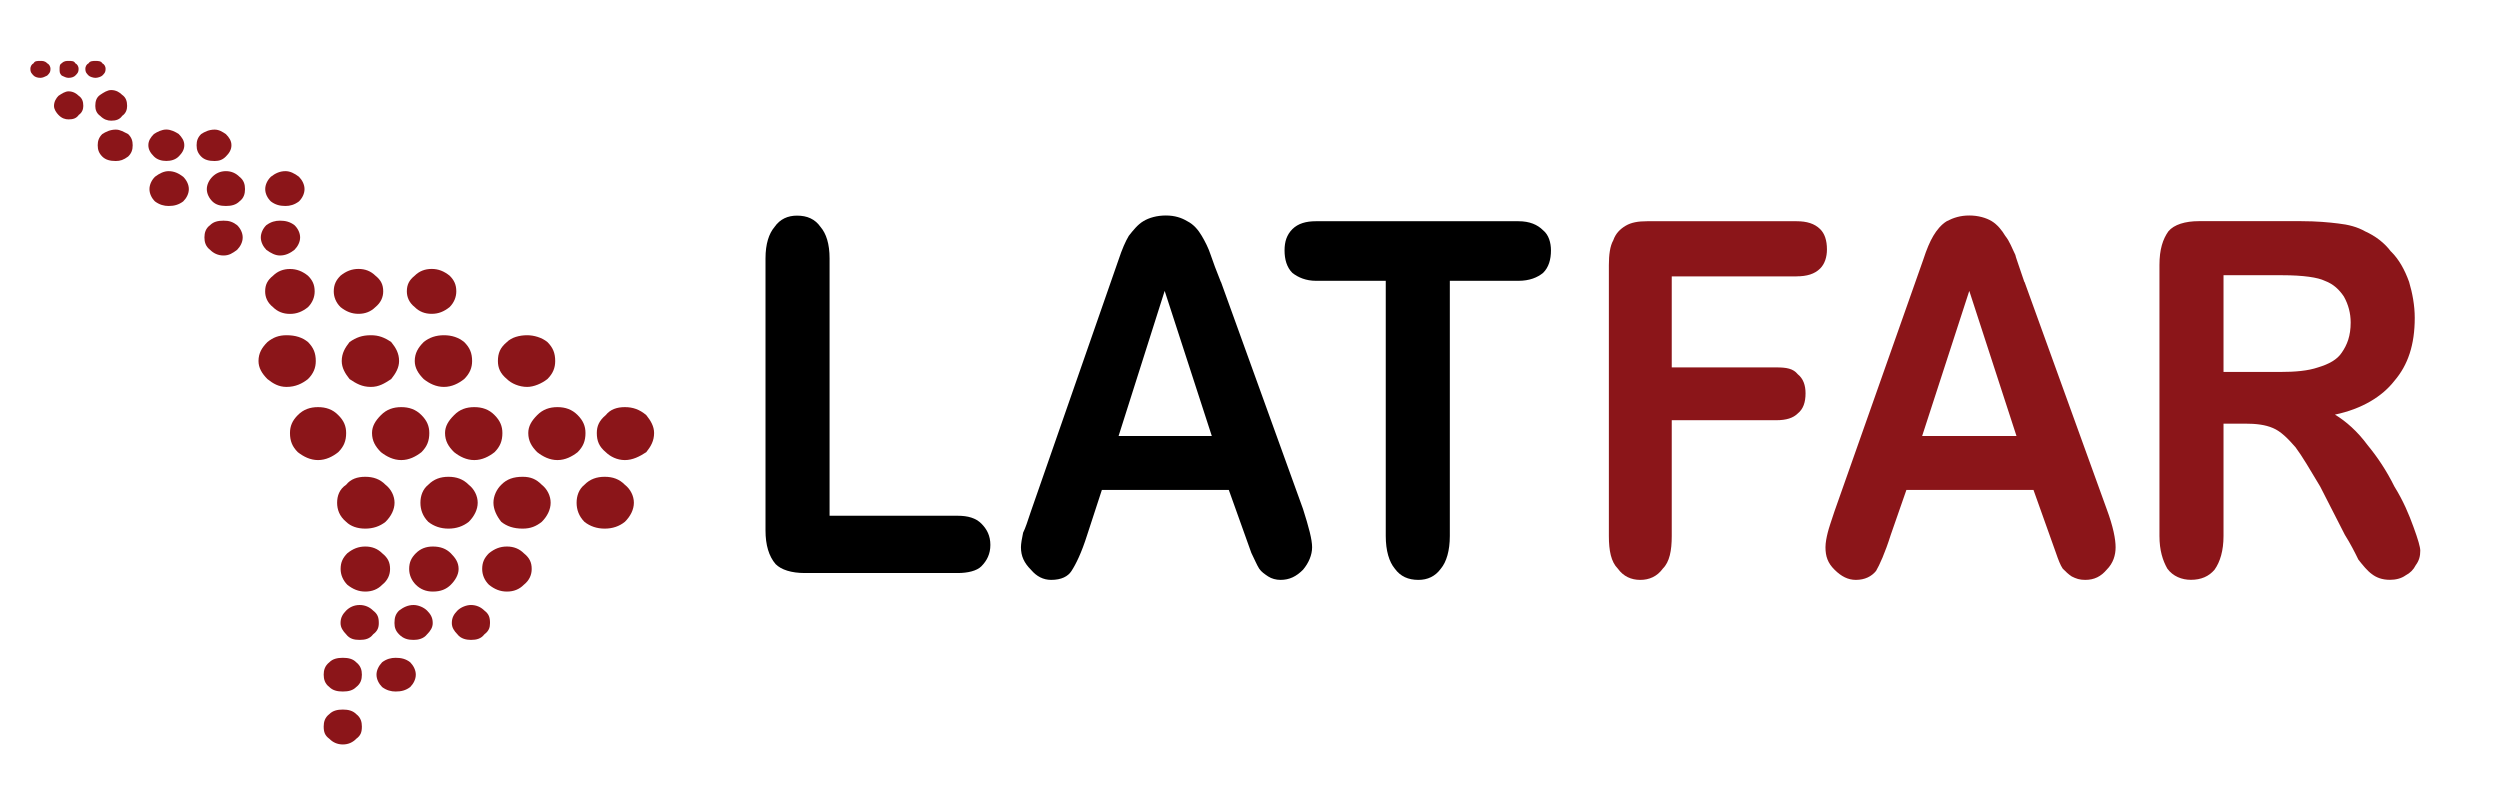 <?xml version="1.0" encoding="UTF-8"?>
<svg id="Capa_1" data-name="Capa 1" xmlns="http://www.w3.org/2000/svg" viewBox="0 0 357.44 115.15">
  <defs>
    <style>
      .cls-1 {
        stroke: #8b1519;
        stroke-miterlimit: 10;
        stroke-width: .37px;
      }

      .cls-1, .cls-2 {
        fill: #8b1519;
      }
    </style>
  </defs>
  <path d="m118.61,36.95c0-2.09-.48-3.55-1.29-4.5-.8-1.14-1.92-1.62-3.37-1.62-1.3,0-2.42.48-3.21,1.62-.8.95-1.29,2.41-1.29,4.5v38.89c0,2.08.48,3.69,1.44,4.81.8.81,2.25,1.28,4.18,1.28h21.86c1.45,0,2.73-.31,3.38-.96.8-.81,1.29-1.77,1.29-3.06s-.48-2.24-1.29-3.05c-.8-.8-1.93-1.12-3.38-1.12h-18.32v-36.8Z"/>
  <path d="m174.55,40.31c-.64-1.61-1.13-2.89-1.45-3.86-.31-.96-.8-1.92-1.28-2.73-.48-.81-1.11-1.61-2.08-2.1-.8-.48-1.77-.81-3.05-.81s-2.4.32-3.21.81c-.81.48-1.45,1.29-2.09,2.1-.48.8-.97,1.93-1.45,3.38l-12.54,36c-.48,1.44-.79,2.41-1.12,3.06-.17.8-.31,1.59-.31,2.08,0,1.29.47,2.26,1.43,3.22.81.96,1.77,1.45,2.89,1.45,1.45,0,2.41-.49,2.91-1.28.63-.97,1.43-2.58,2.24-5.15l2.1-6.43h18.15l3.22,9c.48.97.81,1.77,1.12,2.25.32.48.81.8,1.29,1.12.49.32,1.13.49,1.76.49,1.29,0,2.26-.49,3.22-1.45.81-.96,1.3-2.11,1.3-3.22s-.48-2.89-1.3-5.47l-11.73-32.46Zm-14.62,22.03h0l6.59-20.75,6.74,20.75h-13.33Z"/>
  <path d="m217.09,40.15c1.61,0,2.73-.48,3.53-1.13.81-.79,1.13-1.92,1.13-3.21,0-1.12-.32-2.24-1.13-2.89-.8-.8-1.92-1.29-3.53-1.29h-28.93c-1.45,0-2.57.33-3.38,1.13-.8.81-1.12,1.77-1.12,3.05s.32,2.42,1.12,3.21c.81.64,1.93,1.13,3.38,1.13h9.97v36.48c0,2.1.48,3.7,1.29,4.67.81,1.12,1.93,1.61,3.38,1.61,1.29,0,2.4-.49,3.21-1.61.8-.96,1.28-2.57,1.28-4.67v-36.48h9.82Z"/>
  <path class="cls-2" d="m256.87,39.51c1.45,0,2.57-.32,3.37-1.12.65-.65.97-1.62.97-2.73,0-1.3-.33-2.27-.97-2.9-.81-.8-1.92-1.13-3.37-1.13h-21.37c-1.29,0-2.26.17-3.06.64-.81.48-1.45,1.12-1.78,2.09-.47.81-.63,2.09-.63,3.54v38.73c0,2.1.31,3.7,1.28,4.67.8,1.12,1.93,1.61,3.21,1.61s2.41-.49,3.22-1.61c.97-.96,1.28-2.57,1.28-4.67v-16.55h14.95c1.45,0,2.41-.32,3.06-.96.8-.64,1.12-1.61,1.12-2.89,0-1.13-.32-2.1-1.12-2.73-.65-.81-1.61-.97-3.06-.97h-14.95v-13.01h17.84Z"/>
  <path class="cls-2" d="m289.43,40.31c-.8-2.4-1.28-3.69-1.28-3.86-.48-.96-.8-1.92-1.45-2.73-.48-.81-1.13-1.61-1.93-2.1-.8-.48-1.93-.81-3.21-.81s-2.26.32-3.21.81c-.8.48-1.45,1.29-1.93,2.1-.48.8-.96,1.93-1.43,3.38l-12.7,36c-.48,1.44-.81,2.41-.97,3.06-.16.63-.32,1.43-.32,2.08,0,1.29.32,2.26,1.3,3.22.96.96,1.93,1.45,3.04,1.45,1.28,0,2.25-.49,2.89-1.28.48-.8,1.29-2.58,2.1-5.15l2.24-6.43h18.17l3.21,9c.33.97.64,1.77.97,2.25.48.48.8.8,1.29,1.12.64.32,1.12.49,1.93.49,1.3,0,2.24-.49,3.06-1.45.96-.96,1.28-2.11,1.28-3.22s-.32-2.89-1.28-5.47l-11.74-32.46Zm-14.61,22.03h0l6.74-20.75,6.75,20.75h-13.5Z"/>
  <path class="cls-2" d="m341.86,35.98c-.96-1.29-2.26-2.25-3.7-2.9-1.12-.64-2.41-.97-3.86-1.13-1.29-.16-3.05-.33-5.3-.33h-14.63c-1.92,0-3.53.48-4.34,1.45-.8,1.13-1.28,2.58-1.28,4.82v38.73c0,2.1.48,3.53,1.12,4.67.81,1.12,2.09,1.61,3.38,1.61,1.45,0,2.57-.49,3.38-1.45.8-1.12,1.28-2.73,1.28-4.82v-16.06h3.06c1.6,0,2.89.15,4.01.63,1.13.48,2.09,1.45,3.22,2.74.96,1.28,2.09,3.21,3.53,5.62l3.53,6.91c.81,1.28,1.46,2.57,1.93,3.54.64.81,1.28,1.61,1.94,2.08.63.48,1.44.81,2.57.81.79,0,1.6-.17,2.25-.64.64-.33,1.12-.81,1.44-1.45.49-.66.65-1.29.65-2.09,0-.49-.32-1.61-.97-3.38-.64-1.77-1.44-3.7-2.73-5.78-1.12-2.26-2.4-4.18-3.85-5.94-1.43-1.94-3.06-3.38-4.65-4.34,3.85-.81,6.74-2.57,8.5-4.83,1.94-2.26,2.91-5.15,2.91-9,0-1.77-.33-3.54-.81-5.15-.64-1.77-1.45-3.21-2.57-4.33h0Zm-15.58,3.37h0c3.05,0,5.14.32,6.11.8,1.28.48,2.08,1.29,2.73,2.25.64,1.14.97,2.4.97,3.7,0,1.93-.5,3.21-1.29,4.34-.64.96-1.78,1.61-3.38,2.09-1.45.49-3.21.65-5.46.65h-8.05v-13.83h8.37Z"/>
  <path class="cls-2" d="m44.03,54.2c.8-.8,1.12-1.62,1.12-2.58,0-1.12-.32-1.92-1.12-2.72-.8-.65-1.77-.97-3.06-.97-1.12,0-1.93.32-2.73.97-.8.8-1.28,1.6-1.28,2.72,0,.96.48,1.78,1.28,2.58.8.64,1.61,1.12,2.73,1.12,1.29,0,2.26-.49,3.06-1.12h0Z"/>
  <path class="cls-2" d="m48.86,51.62c0,.96.48,1.78,1.12,2.58.96.64,1.77,1.12,3.05,1.12,1.14,0,1.94-.49,2.9-1.12.64-.8,1.13-1.62,1.13-2.58,0-1.12-.48-1.92-1.13-2.72-.97-.65-1.77-.97-2.9-.97-1.28,0-2.09.32-3.05.97-.63.8-1.12,1.6-1.12,2.72h0Z"/>
  <path class="cls-2" d="m59.3,51.62c0,.96.48,1.78,1.28,2.58.81.64,1.77,1.12,2.89,1.12s2.09-.49,2.89-1.12c.81-.8,1.14-1.62,1.14-2.58,0-1.12-.32-1.92-1.14-2.72-.79-.65-1.76-.97-2.89-.97s-2.08.32-2.89.97c-.8.8-1.28,1.6-1.28,2.72h0Z"/>
  <path class="cls-2" d="m71.19,51.62c0,.96.32,1.78,1.29,2.58.64.64,1.77,1.12,2.89,1.12.96,0,2.09-.49,2.89-1.12.81-.8,1.12-1.62,1.12-2.58,0-1.12-.31-1.92-1.12-2.72-.8-.65-1.93-.97-2.89-.97-1.13,0-2.25.32-2.89.97-.97.8-1.29,1.6-1.29,2.72h0Z"/>
  <path class="cls-2" d="m48.2,71.88c0,.96.32,1.92,1.29,2.73.65.64,1.61.97,2.73.97s2.1-.33,2.9-.97c.81-.8,1.29-1.77,1.29-2.73s-.48-1.94-1.29-2.57c-.8-.82-1.76-1.14-2.9-1.14s-2.08.32-2.73,1.14c-.96.63-1.29,1.59-1.29,2.57h0Z"/>
  <path class="cls-2" d="m64.12,75.58c1.13,0,2.08-.33,2.9-.97.8-.8,1.28-1.77,1.28-2.73s-.48-1.94-1.28-2.57c-.81-.82-1.77-1.14-2.9-1.14s-2.08.32-2.89,1.14c-.79.63-1.12,1.59-1.12,2.57s.32,1.92,1.12,2.73c.81.64,1.78.97,2.89.97h0Z"/>
  <path class="cls-2" d="m70.55,71.88c0,.96.47,1.92,1.12,2.73.8.64,1.77.97,3.06.97,1.13,0,1.92-.33,2.73-.97.8-.8,1.27-1.77,1.27-2.73s-.47-1.94-1.27-2.57c-.81-.82-1.6-1.14-2.73-1.14-1.29,0-2.26.32-3.06,1.14-.65.63-1.12,1.59-1.12,2.57h0Z"/>
  <path class="cls-2" d="m55.77,81.35c0-.96-.32-1.6-1.13-2.25-.64-.64-1.44-.96-2.41-.96s-1.76.31-2.57.96c-.63.64-.96,1.28-.96,2.25,0,.82.33,1.62.96,2.26.81.64,1.61.97,2.57.97s1.78-.32,2.41-.97c.81-.64,1.13-1.44,1.13-2.26h0Z"/>
  <path class="cls-2" d="m65.57,81.35c0-.96-.48-1.6-1.12-2.25-.66-.64-1.45-.96-2.57-.96-.97,0-1.77.31-2.42.96-.64.64-.96,1.28-.96,2.25,0,.82.32,1.62.96,2.26.65.64,1.45.97,2.42.97,1.12,0,1.91-.32,2.57-.97.64-.64,1.12-1.44,1.12-2.26h0Z"/>
  <path class="cls-2" d="m76.02,81.35c0-.96-.32-1.6-1.13-2.25-.64-.64-1.44-.96-2.41-.96s-1.76.31-2.57.96c-.64.64-.97,1.28-.97,2.25,0,.82.32,1.62.97,2.26.8.64,1.6.97,2.57.97s1.77-.32,2.41-.97c.81-.64,1.13-1.44,1.13-2.26h0Z"/>
  <path class="cls-2" d="m44.03,43.92c.65-.65.96-1.45.96-2.25,0-.96-.31-1.61-.96-2.25-.8-.64-1.61-.96-2.57-.96s-1.77.32-2.42.96c-.8.64-1.13,1.29-1.13,2.25,0,.81.32,1.61,1.13,2.25.64.64,1.45.96,2.42.96s1.77-.32,2.57-.96h0Z"/>
  <path class="cls-2" d="m47.72,41.66c0,.81.32,1.61.97,2.25.8.64,1.61.96,2.57.96s1.77-.32,2.41-.96c.8-.65,1.12-1.45,1.12-2.25,0-.96-.32-1.61-1.12-2.25-.65-.64-1.45-.96-2.41-.96s-1.77.32-2.57.96c-.64.64-.97,1.29-.97,2.25h0Z"/>
  <path class="cls-2" d="m58.17,41.66c0,.81.32,1.61,1.13,2.25.64.64,1.44.96,2.42.96s1.75-.32,2.56-.96c.65-.65.96-1.45.96-2.25,0-.96-.31-1.61-.96-2.25-.81-.64-1.6-.96-2.56-.96s-1.78.32-2.42.96c-.8.64-1.13,1.29-1.13,2.25h0Z"/>
  <path class="cls-2" d="m48.69,89.08c0,.64.33,1.12.8,1.61.49.64,1.12.8,1.93.8s1.45-.16,1.93-.8c.64-.48.81-.97.81-1.61,0-.81-.17-1.29-.81-1.78-.48-.48-1.13-.8-1.93-.8s-1.45.32-1.93.8c-.47.49-.8.97-.8,1.78h0Z"/>
  <path class="cls-2" d="m56.4,89.08c0,.64.17,1.12.65,1.61.63.64,1.28.8,2.08.8.65,0,1.44-.16,1.93-.8.48-.48.81-.97.81-1.61,0-.81-.33-1.29-.81-1.78-.48-.48-1.28-.8-1.93-.8-.8,0-1.45.32-2.08.8-.48.49-.65.97-.65,1.78h0Z"/>
  <path class="cls-2" d="m46.28,96.46c0,.65.17,1.29.81,1.77.48.48,1.12.64,1.93.64s1.44-.16,1.91-.64c.65-.49.81-1.12.81-1.77s-.17-1.27-.81-1.77c-.47-.49-1.12-.64-1.91-.64s-1.45.15-1.93.64c-.64.5-.81,1.13-.81,1.77h0Z"/>
  <path class="cls-2" d="m46.28,103.87c0,.8.17,1.29.81,1.76.48.49,1.12.81,1.93.81s1.44-.32,1.91-.81c.65-.47.81-.96.81-1.76,0-.65-.17-1.29-.81-1.77-.47-.48-1.12-.65-1.91-.65s-1.45.16-1.93.65c-.64.48-.81,1.12-.81,1.77h0Z"/>
  <path class="cls-2" d="m53.83,96.46c0,.65.33,1.29.8,1.77.65.48,1.29.64,1.94.64.8,0,1.45-.16,2.08-.64.48-.49.8-1.12.8-1.77s-.32-1.27-.8-1.77c-.63-.49-1.28-.64-2.08-.64-.64,0-1.29.15-1.94.64-.47.5-.8,1.13-.8,1.77h0Z"/>
  <path class="cls-2" d="m33.9,32.19c-.65-.48-1.13-.64-1.94-.64s-1.45.16-1.92.64c-.65.47-.81,1.13-.81,1.76s.16,1.28.81,1.77c.47.48,1.12.81,1.92.81s1.28-.32,1.94-.81c.48-.49.8-1.12.8-1.77s-.32-1.29-.8-1.76h0Z"/>
  <path class="cls-2" d="m37.92,27.04c0,.65.32,1.29.81,1.76.63.48,1.28.65,2.09.65.64,0,1.28-.17,1.92-.65.48-.47.8-1.11.8-1.76s-.32-1.28-.8-1.77c-.64-.49-1.28-.8-1.92-.8-.81,0-1.46.31-2.09.8-.49.48-.81,1.13-.81,1.77h0Z"/>
  <path class="cls-2" d="m42.1,32.19c-.64-.48-1.28-.64-2.08-.64-.65,0-1.28.16-1.94.64-.48.47-.79,1.13-.79,1.76s.31,1.28.79,1.77c.65.48,1.29.81,1.94.81.81,0,1.45-.32,2.08-.81.48-.49.81-1.12.81-1.77s-.32-1.29-.81-1.76h0Z"/>
  <path class="cls-2" d="m24.1,29.45c.8,0,1.44-.17,2.09-.65.48-.47.81-1.11.81-1.76s-.32-1.28-.81-1.77c-.64-.49-1.29-.8-2.09-.8-.64,0-1.29.31-1.94.8-.48.48-.79,1.13-.79,1.77s.31,1.29.79,1.76c.65.48,1.3.65,1.94.65h0Z"/>
  <path class="cls-2" d="m29.57,27.04c0,.65.32,1.29.8,1.76.49.48,1.13.65,1.93.65s1.45-.17,1.93-.65c.64-.47.8-1.11.8-1.76s-.16-1.28-.8-1.77c-.49-.49-1.13-.8-1.93-.8s-1.44.31-1.93.8c-.48.48-.8,1.13-.8,1.77h0Z"/>
  <path class="cls-2" d="m28.11,20.77c0,.64.17,1.12.65,1.61.47.48,1.12.64,1.92.64.65,0,1.13-.16,1.61-.64.48-.48.8-.97.8-1.61s-.32-1.12-.8-1.6c-.47-.31-.96-.64-1.61-.64-.8,0-1.45.33-1.92.64-.49.48-.65.97-.65,1.6h0Z"/>
  <path class="cls-2" d="m25.55,22.37c.48-.48.8-.97.8-1.61s-.33-1.12-.8-1.6c-.47-.31-1.12-.64-1.77-.64s-1.29.33-1.77.64c-.48.48-.8.97-.8,1.6s.31,1.12.8,1.61c.48.48,1.13.64,1.77.64s1.29-.16,1.77-.64h0Z"/>
  <path class="cls-2" d="m13.97,20.77c0,.64.17,1.12.65,1.61.48.48,1.12.64,1.93.64.65,0,1.12-.16,1.77-.64.49-.48.65-.97.65-1.61s-.16-1.12-.65-1.6c-.65-.31-1.12-.64-1.77-.64-.8,0-1.45.33-1.93.64-.48.48-.65.97-.65,1.6h0Z"/>
  <path class="cls-2" d="m12.2,9.85c0,.48.17.64.48.96.16.16.65.32.97.32s.8-.16.97-.32c.32-.32.48-.48.48-.96,0-.32-.16-.65-.48-.81-.16-.33-.65-.33-.97-.33s-.8,0-.97.33c-.32.16-.48.48-.48.81h0Z"/>
  <path class="cls-2" d="m8.52,9.85c0,.48,0,.64.31.96.34.16.65.32.97.32.48,0,.8-.16.96-.32.32-.32.48-.48.48-.96,0-.32-.16-.65-.48-.81-.17-.33-.48-.33-.96-.33-.32,0-.64,0-.97.33-.31.16-.31.48-.31.81h0Z"/>
  <path class="cls-2" d="m4.34,9.85c0,.48.16.64.47.96.16.16.49.32.97.32.31,0,.64-.16.96-.32.32-.32.48-.48.48-.96,0-.32-.17-.65-.48-.81-.32-.33-.65-.33-.96-.33-.48,0-.81,0-.97.33-.31.16-.47.48-.47.81h0Z"/>
  <path class="cls-2" d="m7.72,15.15c0,.48.33.96.64,1.28.47.49.96.64,1.45.64.64,0,1.12-.15,1.45-.64.47-.32.65-.8.65-1.28,0-.64-.17-1.12-.65-1.45-.32-.32-.81-.64-1.45-.64-.49,0-.97.32-1.45.64-.31.32-.64.81-.64,1.45h0Z"/>
  <path class="cls-1" d="m13.81,15.15c0,.48.16.96.64,1.28.48.49.97.64,1.45.64.64,0,1.12-.15,1.44-.64.49-.32.65-.8.65-1.28,0-.64-.16-1.12-.65-1.45-.31-.32-.8-.64-1.44-.64-.48,0-.97.32-1.45.64-.49.32-.64.81-.64,1.45h0Z"/>
  <path class="cls-2" d="m64.6,89.08c0,.64.32,1.12.8,1.61.48.64,1.29.8,1.93.8.8,0,1.44-.16,1.93-.8.64-.48.8-.97.8-1.61,0-.81-.16-1.29-.8-1.78-.48-.48-1.13-.8-1.93-.8-.65,0-1.45.32-1.93.8-.47.49-.8.97-.8,1.78h0Z"/>
  <path class="cls-2" d="m83.56,74.61c.81.64,1.78.97,2.9.97s2.08-.33,2.88-.97c.81-.8,1.29-1.77,1.29-2.73s-.48-1.94-1.29-2.57c-.8-.82-1.75-1.14-2.88-1.14s-2.1.32-2.9,1.14c-.79.63-1.12,1.59-1.12,2.57s.32,1.92,1.12,2.73h0Z"/>
  <path class="cls-2" d="m41.46,61.91c0,1.13.32,1.94,1.12,2.74.81.63,1.77,1.13,2.89,1.13s2.1-.5,2.89-1.13c.81-.81,1.13-1.61,1.13-2.74,0-.96-.31-1.76-1.13-2.56-.79-.82-1.77-1.14-2.89-1.14s-2.08.32-2.89,1.14c-.8.8-1.12,1.59-1.12,2.56h0Z"/>
  <path class="cls-2" d="m53.19,61.91c0,1.13.48,1.94,1.28,2.74.81.63,1.78,1.13,2.9,1.13s2.08-.5,2.89-1.13c.8-.81,1.12-1.61,1.12-2.74,0-.96-.32-1.76-1.12-2.56-.81-.82-1.77-1.14-2.89-1.14s-2.09.32-2.9,1.14c-.8.8-1.28,1.59-1.28,2.56h0Z"/>
  <path class="cls-2" d="m63.63,61.91c0,1.13.48,1.94,1.3,2.74.8.63,1.76,1.13,2.88,1.13s2.1-.5,2.9-1.13c.8-.81,1.12-1.61,1.12-2.74,0-.96-.32-1.76-1.12-2.56-.8-.82-1.77-1.14-2.9-1.14s-2.08.32-2.88,1.14c-.81.8-1.3,1.59-1.3,2.56h0Z"/>
  <path class="cls-2" d="m75.53,61.91c0,1.13.48,1.94,1.28,2.74.81.63,1.77,1.13,2.89,1.13s2.08-.5,2.89-1.13c.8-.81,1.12-1.61,1.12-2.74,0-.96-.32-1.76-1.12-2.56-.81-.82-1.77-1.14-2.89-1.14s-2.08.32-2.89,1.14c-.8.8-1.28,1.59-1.28,2.56h0Z"/>
  <path class="cls-2" d="m85.33,61.91c0,1.13.32,1.94,1.28,2.74.64.63,1.62,1.13,2.73,1.13s2.1-.5,3.06-1.13c.65-.81,1.12-1.61,1.12-2.74,0-.96-.48-1.76-1.12-2.56-.97-.82-1.93-1.14-3.06-1.14s-2.08.32-2.73,1.14c-.96.8-1.28,1.59-1.28,2.56h0Z"/>
</svg>